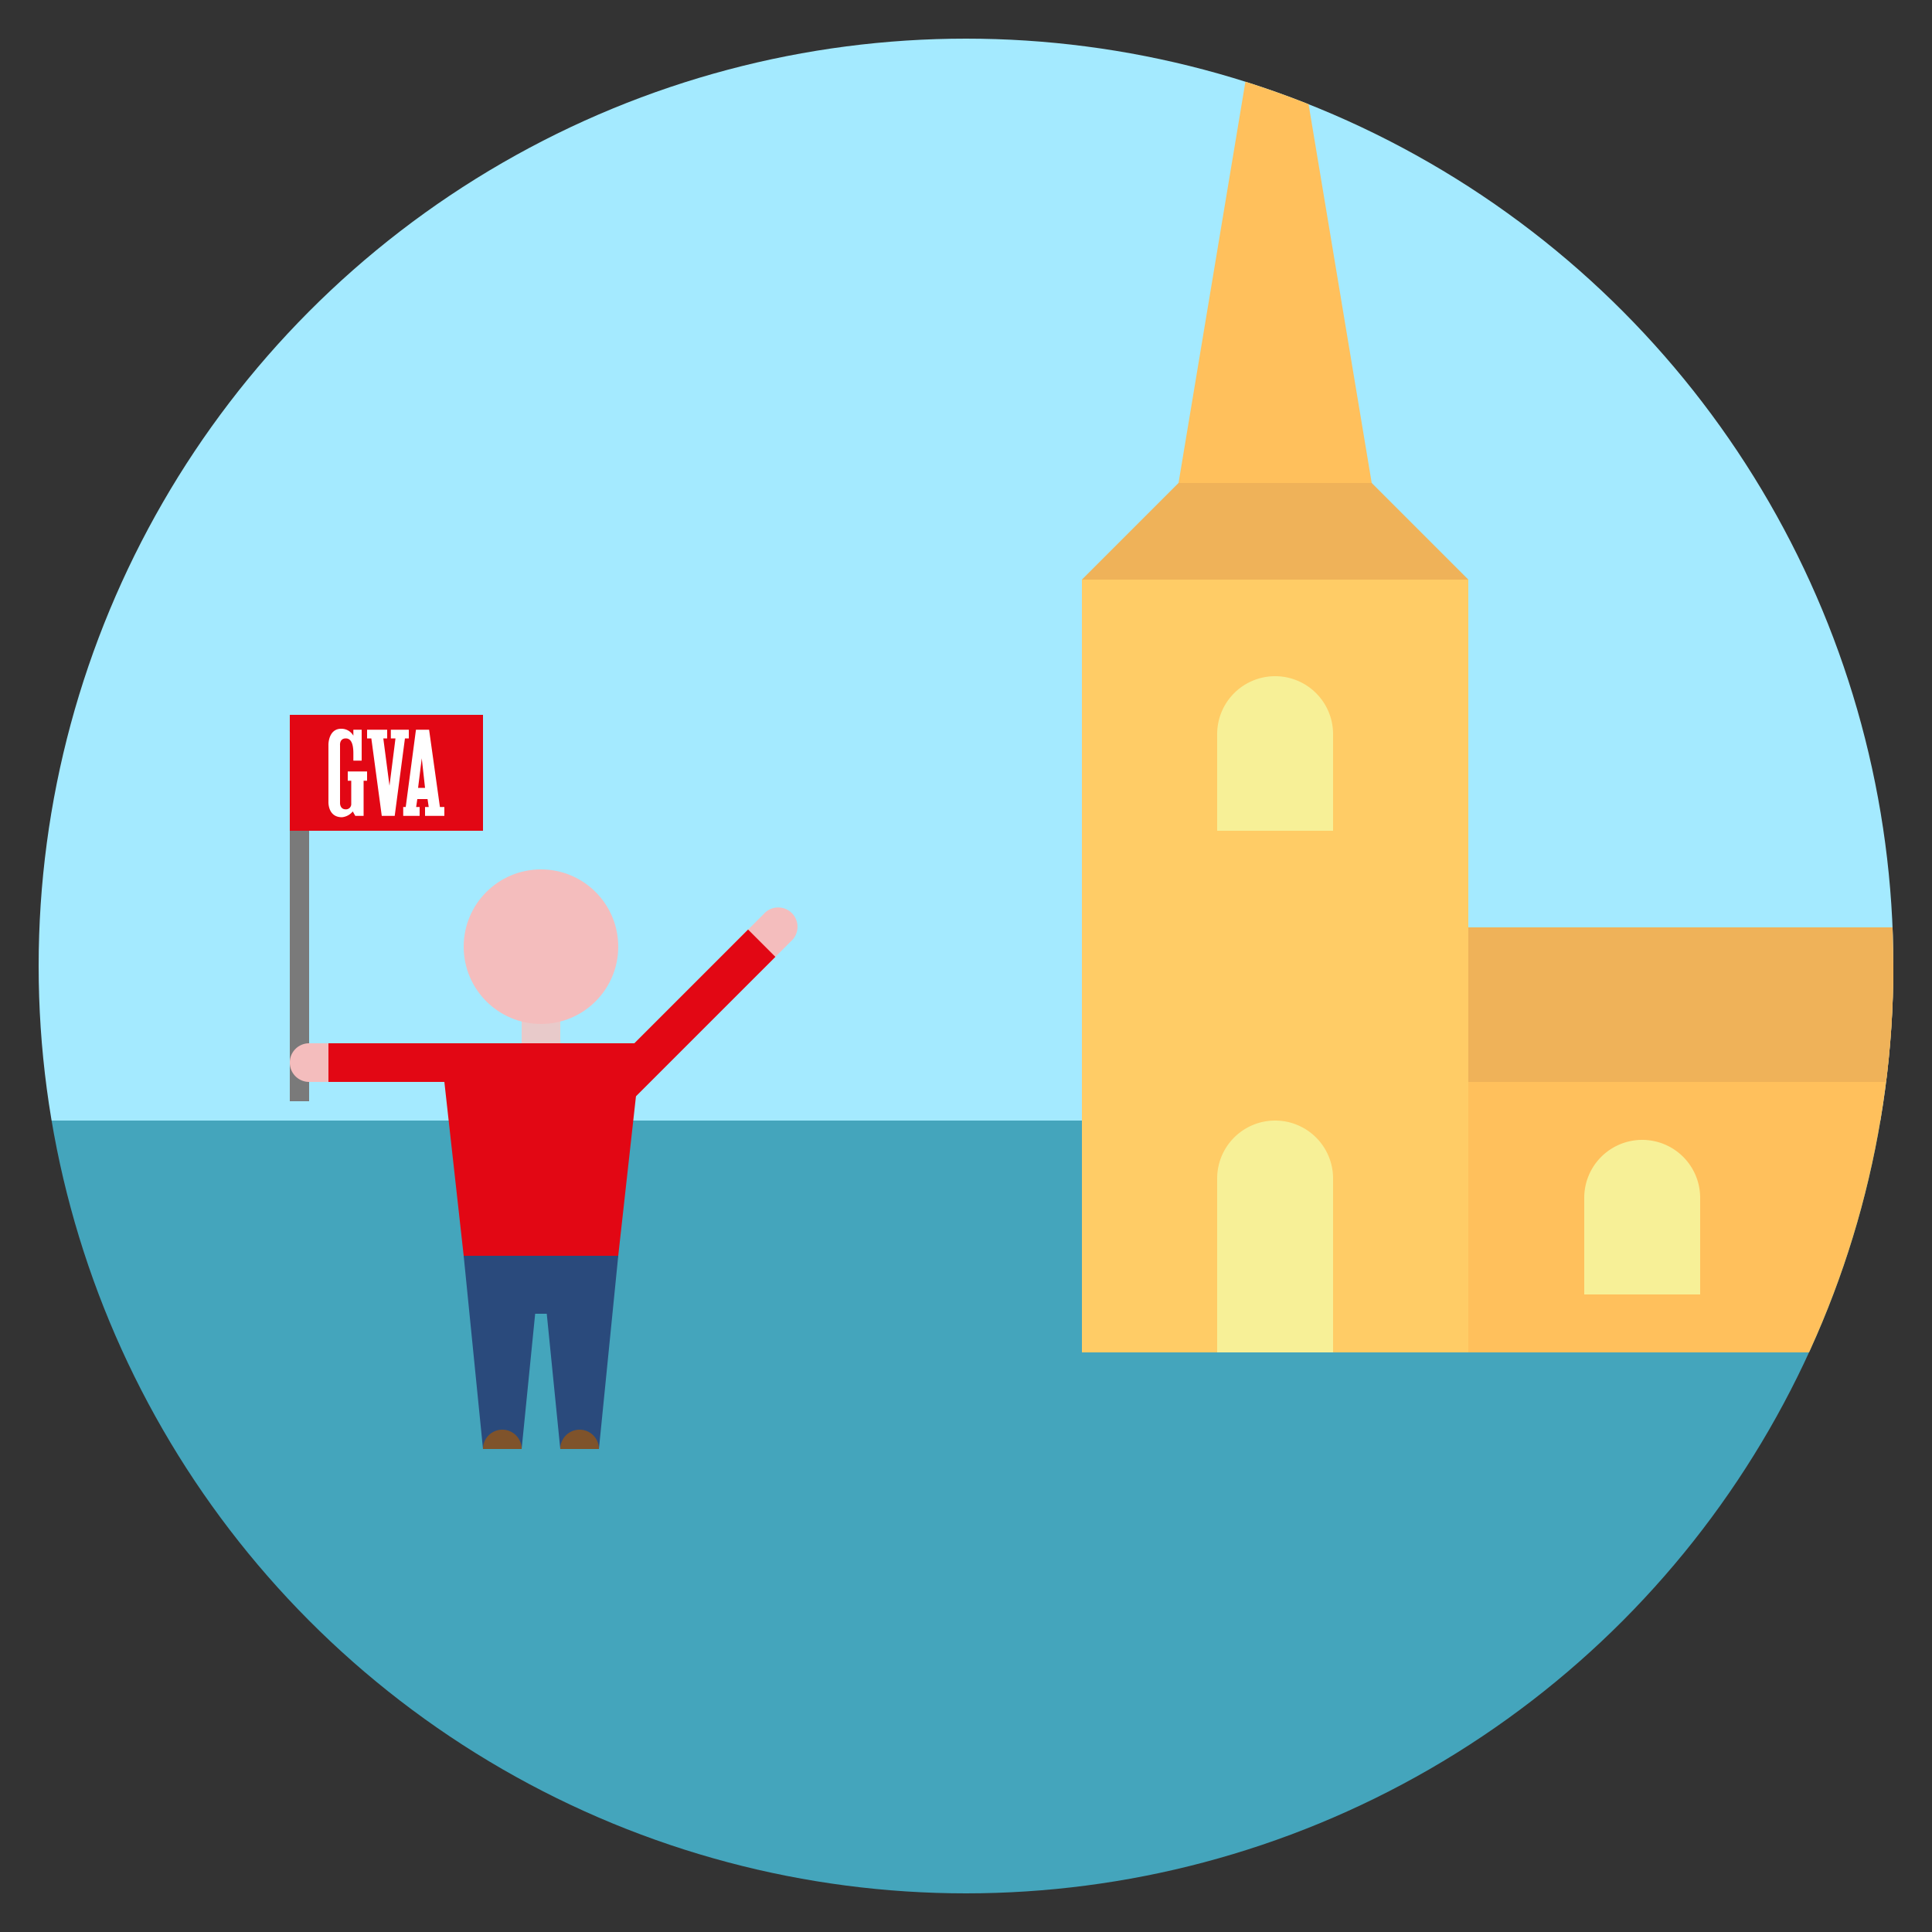 <svg id="Layer_1" data-name="Layer 1" xmlns="http://www.w3.org/2000/svg" xmlns:xlink="http://www.w3.org/1999/xlink" viewBox="0 0 100 100"><rect x="0" y="0" width="100" height="100" fill="#333333" stroke="none"/><defs><style>.cls-1{fill:none;}.cls-2{clip-path:url(#clip-path);}.cls-3{fill:#44a5bc;}.cls-4{fill:#a4eaff;}.cls-5{fill:#fc6;}.cls-6{fill:#ffc05c;}.cls-7{fill:#efb259;}.cls-8{fill:#f7f097;}.cls-9{fill:#7a7a7a;}.cls-10{fill:#e20714;}.cls-11{fill:#f4bdbd;}.cls-12{fill:#e8caca;}.cls-13{fill:#2a4a7c;}.cls-14{fill:#7f532b;}.cls-15{fill:#fff;}</style><clipPath id="clip-path"><circle class="cls-1" cx="50" cy="50" r="48"/></clipPath></defs><title>lezersreizen_icons</title><g class="cls-2"><rect class="cls-3" y="58" width="100" height="42"/><rect class="cls-4" width="100" height="58"/><rect class="cls-5" x="56" y="30" width="20" height="40"/><rect class="cls-6" x="76" y="50" width="34" height="20"/><rect class="cls-7" x="76" y="48" width="34" height="8"/><polygon class="cls-7" points="56 30 66 20 76 30 56 30"/><polygon class="cls-6" points="61 25 66 -5 71 25 61 25"/><path class="cls-8" d="M69,38v5H63V38a3,3,0,0,1,6,0Z"/><path class="cls-8" d="M88,62v5H82V62a3,3,0,0,1,6,0Z"/><path class="cls-8" d="M103,62v5H97V62a3,3,0,0,1,6,0Z"/><path class="cls-8" d="M69,61v9H63V61a3,3,0,0,1,6,0Z"/></g><rect class="cls-9" x="15" y="42" width="1" height="15"/><rect class="cls-10" x="15" y="37" width="10" height="6"/><path class="cls-11" d="M18,54v2H16a1,1,0,0,1,0-2Z"/><rect class="cls-12" x="27" y="51.5" width="2" height="3"/><circle class="cls-11" cx="28" cy="49" r="4"/><path class="cls-10" d="M23,56a1.93,1.93,0,0,1,1.85-2h8.3v2Z"/><polygon class="cls-10" points="32 65 24 65 23 56 33 56 32 65"/><rect class="cls-10" x="17" y="54" width="8" height="2"/><path class="cls-11" d="M39.33,50.33l-1.41-1.41,1.6-1.6a1,1,0,1,1,1.41,1.41Z"/><rect class="cls-10" x="29.75" y="51.83" width="11.33" height="2" transform="translate(97.82 65.14) rotate(135)"/><polygon class="cls-13" points="25 75 24 65 28 65 27 75 25 75"/><polygon class="cls-13" points="29 75 28 65 32 65 31 75 29 75"/><polygon class="cls-13" points="31 68 25 68 24 65 32 65 31 68"/><path class="cls-14" d="M25,75a1,1,0,0,1,2,0Z"/><path class="cls-14" d="M29,75a1,1,0,0,1,2,0Z"/><path class="cls-15" d="M18.29,37.77h.43v1.6h-.43V39c0-.34-.05-.78-.39-.78s-.3.36-.3.36v3s0,.31.29.31a.27.27,0,0,0,.29-.25V40.41H18v-.48h1v.48h-.18v1.82h-.43L18.26,42a.83.83,0,0,1-.56.3c-.74,0-.7-.8-.7-.8V38.53s0-.81.66-.81a.71.71,0,0,1,.63.36Z"/><polygon class="cls-15" points="20.04 38.22 19.84 38.22 20.16 40.67 20.47 38.22 20.23 38.22 20.23 37.77 21.16 37.77 21.16 38.22 20.96 38.22 20.43 42.23 19.76 42.23 19.22 38.22 19 38.22 19 37.77 20.04 37.77 20.04 38.22"/><path class="cls-15" d="M22.77,41.77H23v.46H22v-.46h.19l-.06-.41h-.53l-.06.41h.18v.46h-.85v-.46H21l.53-4h.68Zm-.94-2.52-.19,1.53H22Z"/></svg>

